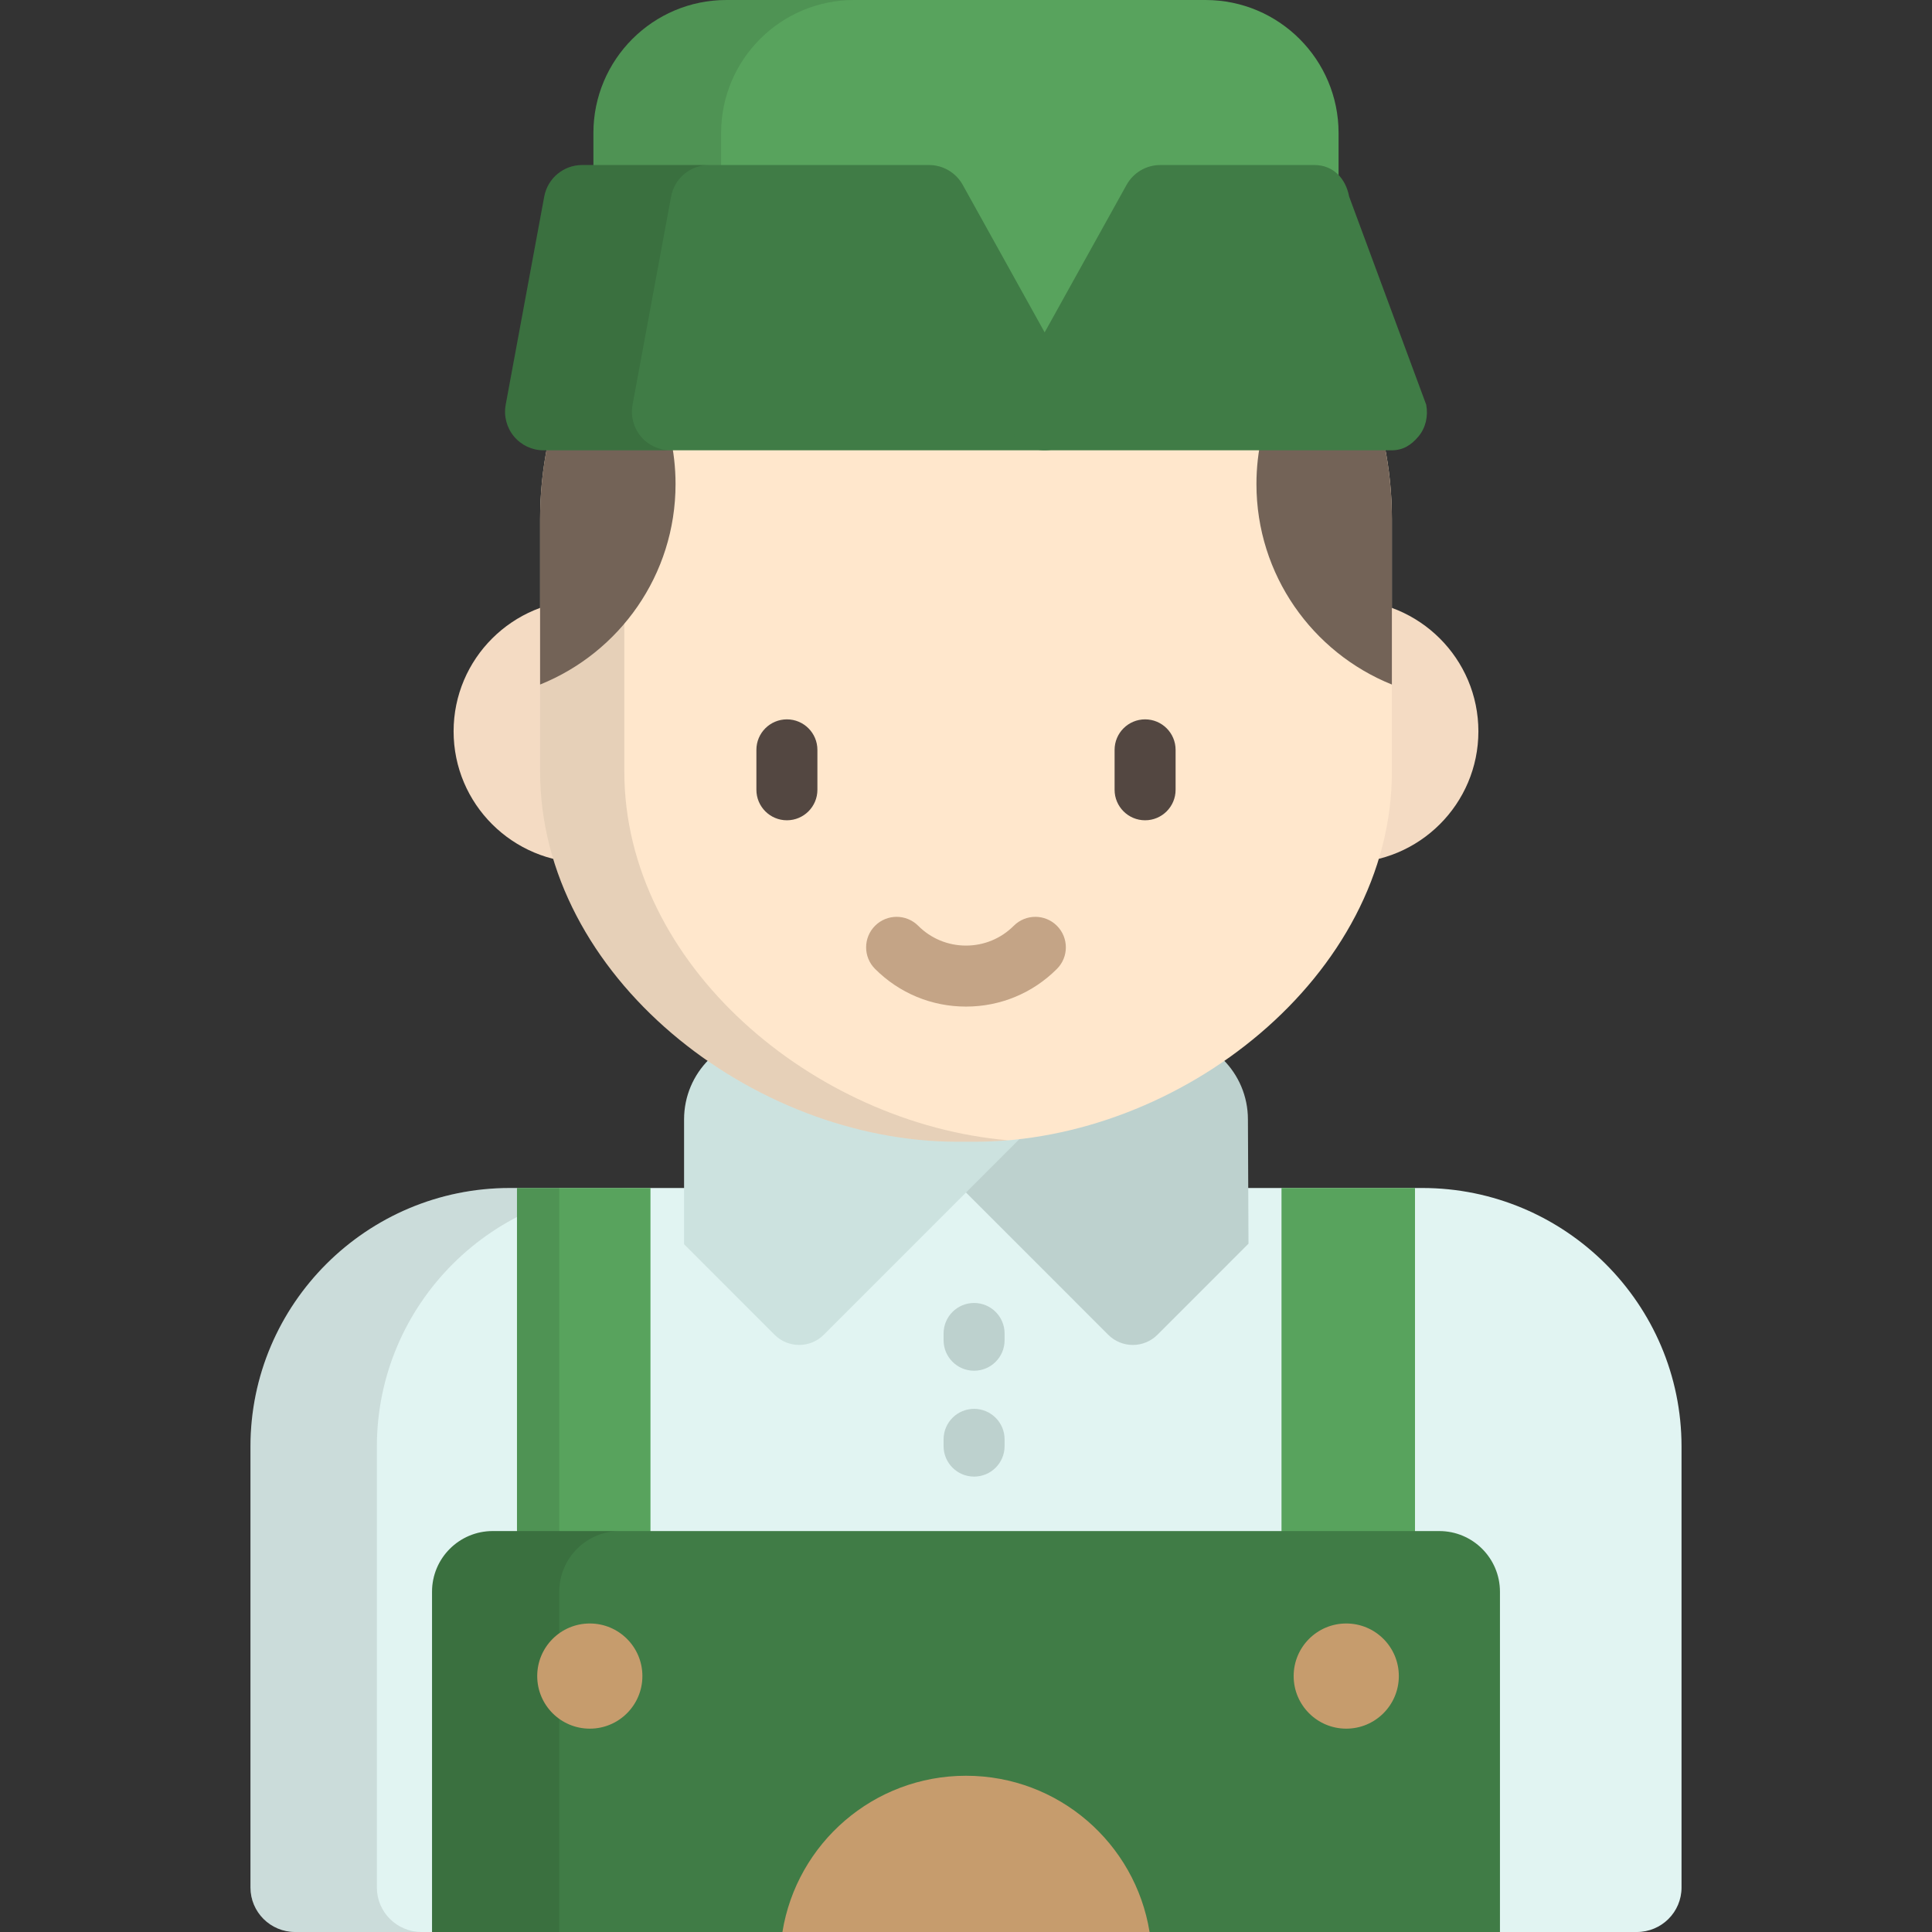 <?xml version="1.0" encoding="iso-8859-1"?>
<!-- Uploaded to: SVG Repo, www.svgrepo.com, Generator: SVG Repo Mixer Tools -->
<svg version="1.1" id="Layer_1" xmlns="http://www.w3.org/2000/svg" xmlns:xlink="http://www.w3.org/1999/xlink" 
	 viewBox="0 0 512 512" xml:space="preserve">
<rect x="0" y="0" width="512" height="512" fill="#333333" stroke="none"/>
<g>
	<ellipse style="fill:#F4DBC3;" cx="155.156" cy="193.818" rx="34.947" ry="34.837"/>
	<ellipse style="fill:#F4DBC3;" cx="356.842" cy="193.818" rx="34.947" ry="34.837"/>
</g>
<path style="fill:#E1F4F2;" d="M135.115,314.83c-37.904,0-68.739,30.742-68.739,68.532v116.844c0,6.527,5.306,11.795,11.852,11.795
	h355.543c6.545,0,11.852-5.268,11.852-11.795V383.362c0-37.79-30.836-68.532-68.738-68.532H135.115z"/>
<path style="opacity:0.1;enable-background:new    ;" d="M99.877,500.205V383.362c0-37.79,30.835-68.532,68.739-68.532h-33.5
	c-37.904,0-68.739,30.742-68.739,68.532v116.844c0,6.527,5.306,11.795,11.852,11.795h33.502
	C105.183,512,99.877,506.732,99.877,500.205z"/>
<rect x="137.006" y="314.828" style="fill:#58A35D;" width="35.375" height="131.887"/>
<rect x="137.006" y="314.828" style="opacity:0.1;enable-background:new    ;" width="11.203" height="131.887"/>
<rect x="339.612" y="314.828" style="fill:#58A35D;" width="35.377" height="131.887"/>
<path style="fill:#407C46;" d="M397.504,512v-90.167c0-8.883-7.199-16.084-16.08-16.084H130.574c-8.881,0-16.08,7.201-16.08,16.084
	V512H397.504z"/>
<path style="opacity:0.1;enable-background:new    ;" d="M164.289,405.748h-33.716c-8.881,0-16.08,7.201-16.08,16.084V512h33.716
	v-90.167C148.209,412.95,155.408,405.748,164.289,405.748z"/>
<g>
	<circle style="fill:#C69C6D;" cx="156.305" cy="444.176" r="13.936"/>
	<circle style="fill:#C69C6D;" cx="356.769" cy="444.176" r="13.936"/>
	<path style="fill:#C69C6D;" d="M304.648,512c-3.775-23.474-24.115-41.406-48.649-41.406s-44.872,17.934-48.65,41.406H304.648z"/>
</g>
<g>
	<path style="fill:#BDD1CE;" d="M258.143,363.258c-4.465,0-8.083-3.62-8.083-8.084v-1.788c0-4.465,3.62-8.084,8.083-8.084
		c4.465,0,8.084,3.62,8.084,8.084v1.788C266.227,359.638,262.608,363.258,258.143,363.258z"/>
	<path style="fill:#BDD1CE;" d="M258.143,391.315c-4.465,0-8.083-3.62-8.083-8.084v-1.787c0-4.465,3.62-8.084,8.083-8.084
		c4.465,0,8.084,3.62,8.084,8.084v1.787C266.227,387.696,262.608,391.315,258.143,391.315z"/>
	<path style="fill:#BDD1CE;" d="M330.713,296.656c0-12.384-10.036-22.421-22.415-22.421h-52.583l-14.224,14.228
		c-3.604,3.605-3.604,9.448,0,13.052l52.196,52.207c3.603,3.605,9.445,3.605,13.048,0l24.128-24.133L330.713,296.656z"/>
</g>
<path style="fill:#CCE2DF;" d="M205.265,353.721c3.602,3.605,9.444,3.605,13.048,0l52.195-52.207c3.604-3.604,3.604-9.448,0-13.052
	l-14.225-14.228H203.7c-12.38,0-22.414,10.038-22.414,22.421v33.081L205.265,353.721z"/>
<path style="fill:#FFE7CC;" d="M368.867,204.474c0,54.18-56.208,98.102-110.551,98.102h-4.633
	c-54.343,0-110.552-43.922-110.552-98.102v-66.94c0-54.18,44.053-98.101,98.398-98.101h28.942c54.343,0,98.396,43.921,98.396,98.101
	v66.94H368.867z"/>
<path style="opacity:0.1;enable-background:new    ;" d="M165.455,204.474v-66.94c0-54.18,44.054-98.101,98.399-98.101h-22.325
	c-54.345,0-98.398,43.921-98.398,98.101v66.94c0,54.18,56.209,98.102,110.552,98.102h4.633c2.924,0,5.854-0.145,8.779-0.396
	C215.692,297.737,165.455,255.695,165.455,204.474z"/>
<g>
	<path style="fill:#736357;" d="M332.97,128.284c0,24.071,14.858,44.66,35.895,53.126v-43.876c0-19.52-5.719-37.706-15.574-52.988
		C340.869,95.048,332.97,110.74,332.97,128.284z"/>
	<path style="fill:#736357;" d="M179.027,128.284c0-17.545-7.896-33.236-20.32-43.738c-9.858,15.282-15.575,33.469-15.575,52.988
		v43.876C164.168,172.945,179.027,152.357,179.027,128.284z"/>
</g>
<g>
	<path style="fill:#534741;" d="M208.537,217.383c-4.465,0-8.084-3.62-8.084-8.084v-10.576c0-4.465,3.62-8.084,8.084-8.084
		s8.083,3.62,8.083,8.084v10.576C216.62,213.763,213.001,217.383,208.537,217.383z"/>
	<path style="fill:#534741;" d="M303.462,217.383c-4.465,0-8.084-3.62-8.084-8.084v-10.576c0-4.465,3.62-8.084,8.084-8.084
		c4.465,0,8.083,3.62,8.083,8.084v10.576C311.546,213.763,307.927,217.383,303.462,217.383z"/>
</g>
<path style="fill:#C4A486;" d="M255.999,266.756L255.999,266.756c-9.104,0-17.662-3.546-24.101-9.986
	c-3.156-3.157-3.155-8.276,0.002-11.432c3.159-3.157,8.277-3.156,11.432,0.002c3.383,3.384,7.882,5.249,12.665,5.249
	c4.785,0,9.281-1.864,12.664-5.249c3.157-3.157,8.275-3.159,11.432-0.002c3.159,3.157,3.16,8.275,0.003,11.432
	C273.662,263.21,265.102,266.756,255.999,266.756z"/>
<path style="fill:#58A35D;" d="M354.737,100.776V35.272C354.737,15.792,338.948,0,319.473,0H192.525
	c-19.478,0-35.265,15.792-35.265,35.272v65.505H354.737z"/>
<path style="opacity:0.1;enable-background:new    ;" d="M226.368,0h-33.843c-19.478,0-35.265,15.792-35.265,35.272v65.505h33.843
	V35.272C191.102,15.792,206.891,0,226.368,0z"/>
<path style="fill:#407C46;" d="M144.061,119.335c-3.034,0-5.912-1.349-7.853-3.683c-1.94-2.333-2.743-5.408-2.191-8.394
	l10.214-55.169c0.897-4.842,5.118-8.356,10.043-8.356H246.2c3.709,0,7.127,2.011,8.929,5.255l30.641,55.167
	c1.76,3.164,1.714,7.023-0.124,10.143c-1.834,3.119-5.184,5.035-8.804,5.035H144.061V119.335z"/>
<path style="opacity:0.1;enable-background:new    ;" d="M169.823,115.652c-1.94-2.333-2.743-5.408-2.191-8.394l10.214-55.169
	c0.897-4.842,5.118-8.356,10.043-8.356h-33.615c-4.925,0-9.146,3.513-10.043,8.356l-10.214,55.169
	c-0.552,2.985,0.25,6.06,2.191,8.394c1.94,2.333,4.818,3.683,7.853,3.683h33.615C174.642,119.335,171.765,117.986,169.823,115.652z"
	/>
<path style="fill:#407C46;" d="M368.77,119.335c3.033,0,5.209-1.349,7.151-3.683c1.94-2.333,2.592-5.408,2.043-8.394l-20.429-55.169
	c-0.899-4.842-4.269-8.356-9.193-8.356h-40.857c-3.711,0-7.127,2.011-8.929,5.255l-30.642,55.167
	c-1.76,3.164-1.712,7.023,0.124,10.143c1.835,3.119,5.185,5.035,8.802,5.035h91.928V119.335z"/>
</svg>